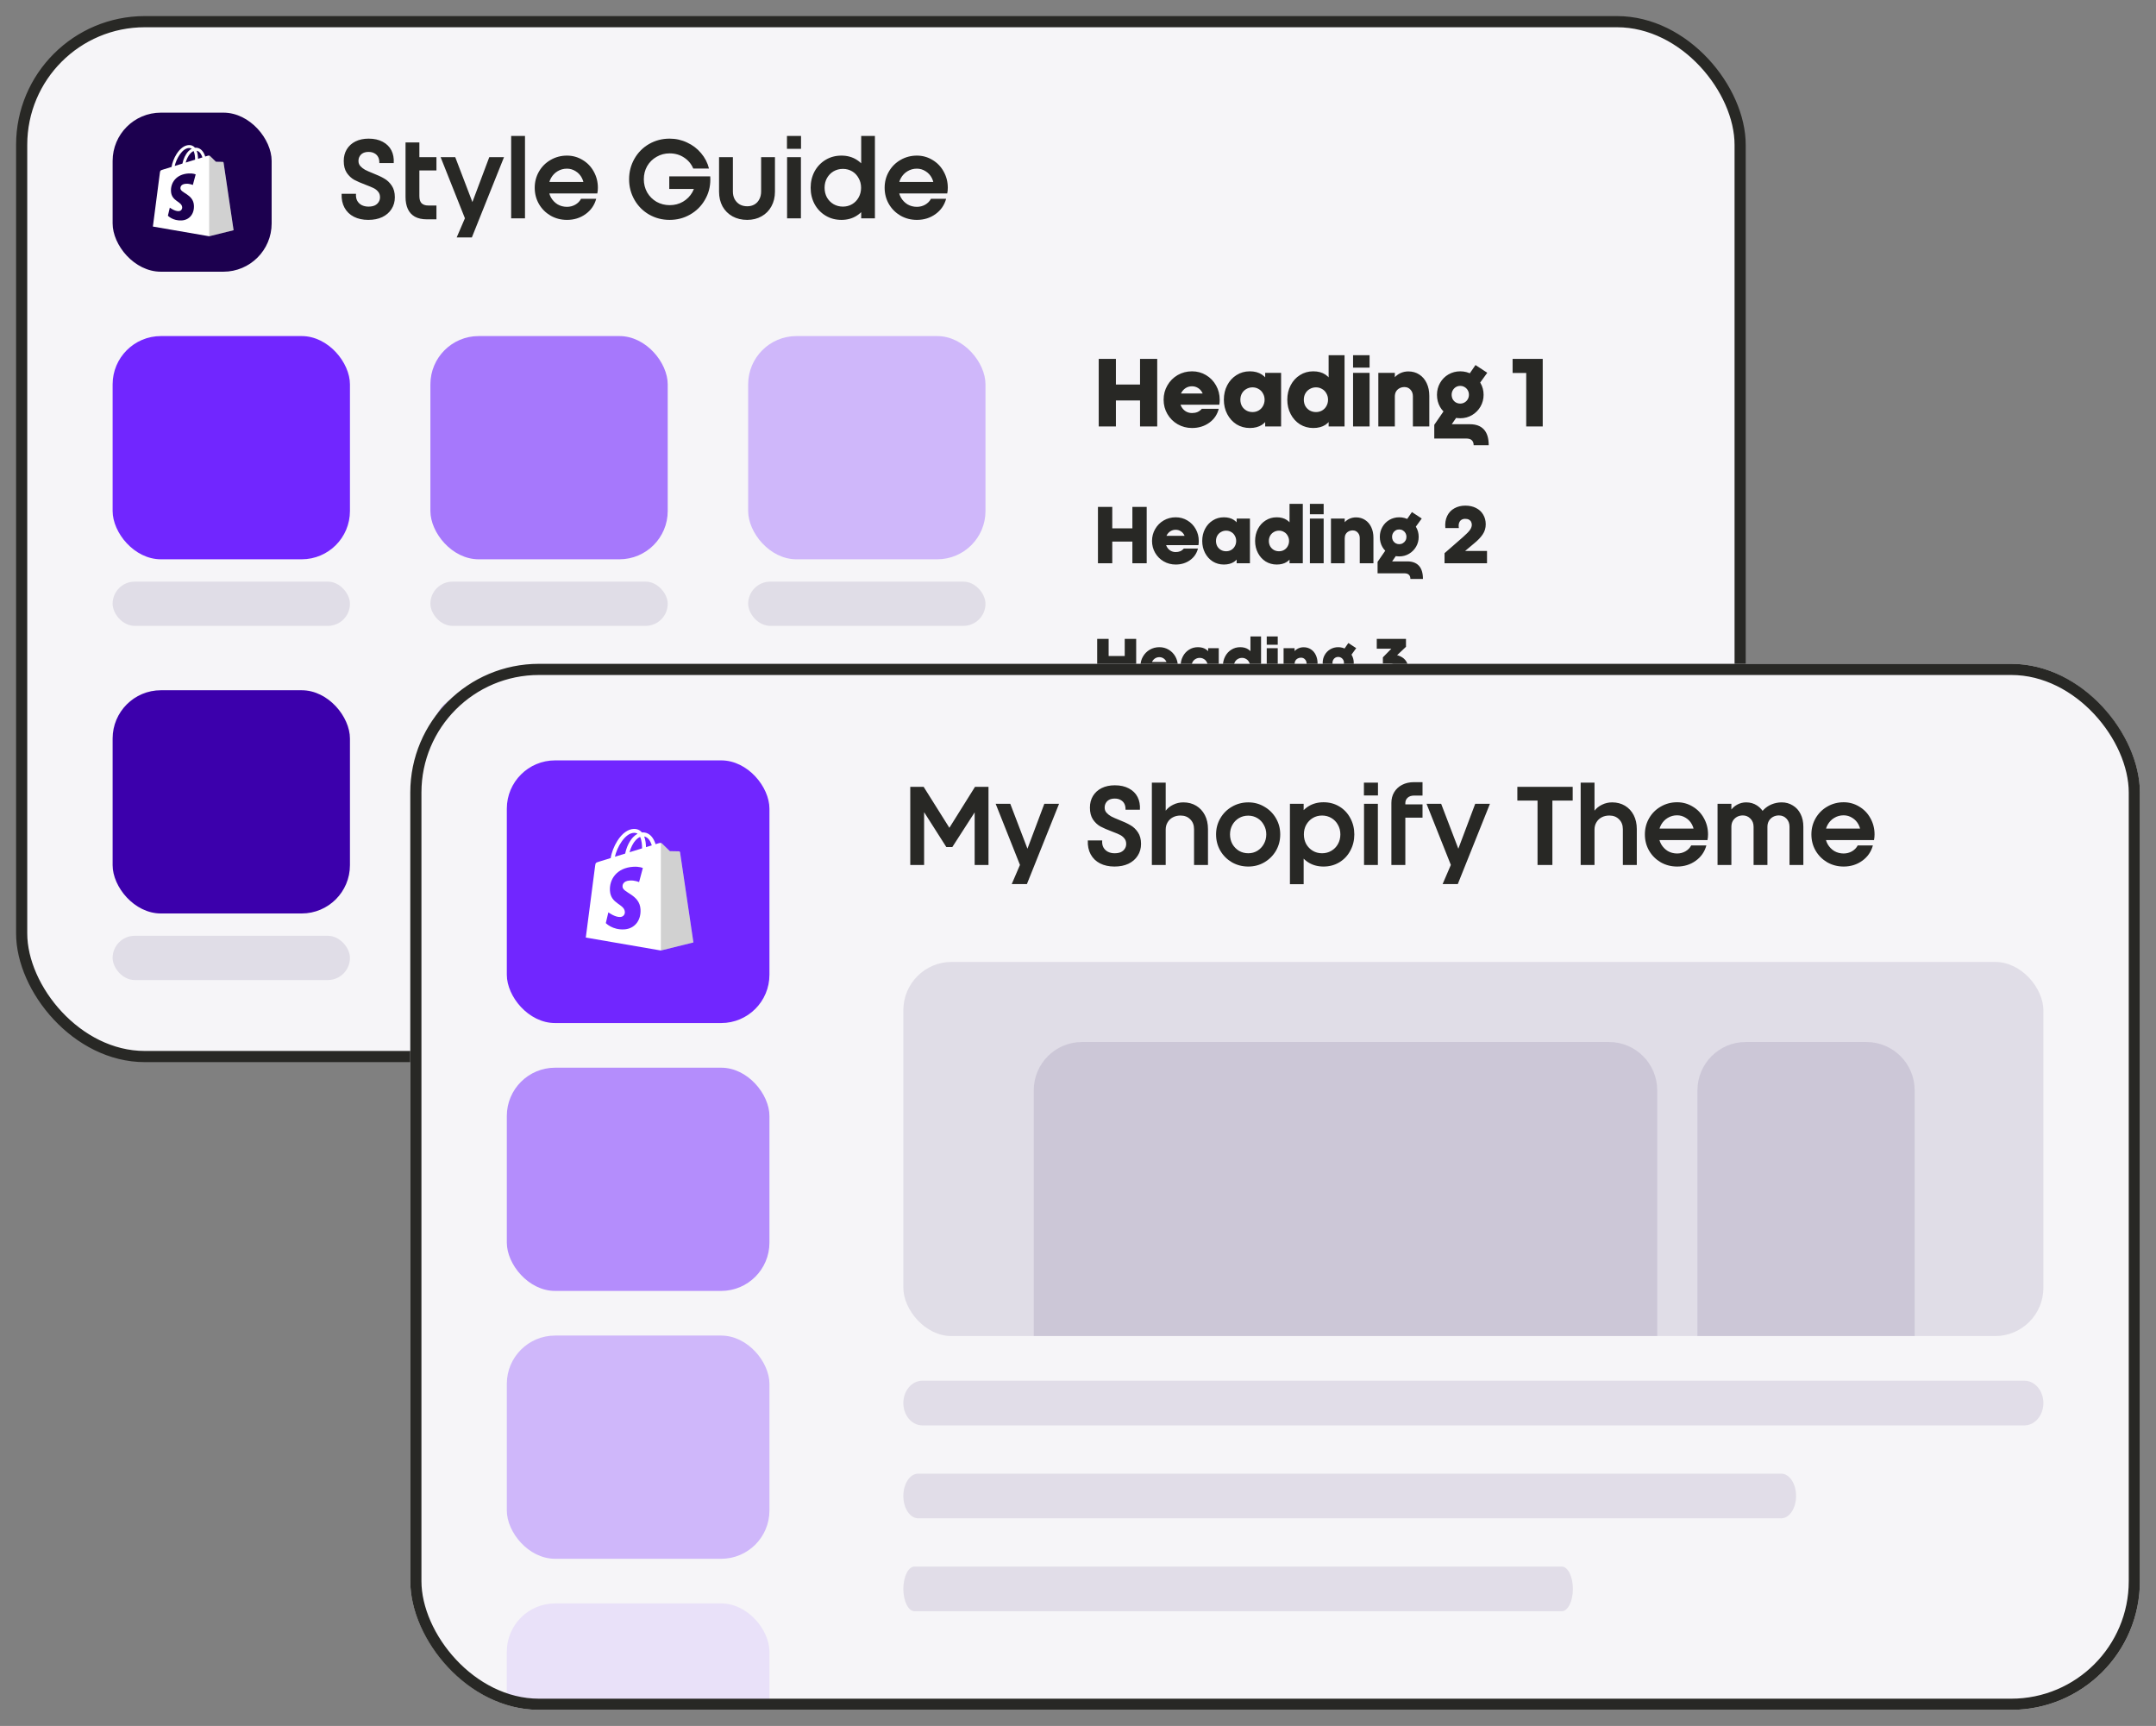 <svg width="536" height="429" viewBox="0 0 536 429" fill="none" xmlns="http://www.w3.org/2000/svg">
<rect x="0" y="0" width="536" height="429" fill="#808080" stroke="none"/>
<rect x="5.387" y="5.387" width="427.226" height="257.226" rx="30.613" fill="#F6F5F8"/>
<rect x="5.387" y="5.387" width="427.226" height="257.226" rx="30.613" stroke="#282825" stroke-width="2.774"/>
<rect x="28" y="28" width="39.535" height="39.535" rx="12" fill="#1C004F"/>
<g clip-path="url(#clip0_4998_7301)">
<path d="M55.584 40.422C55.567 40.307 55.468 40.245 55.384 40.238C55.302 40.23 53.683 40.207 53.683 40.207C53.683 40.207 52.331 38.896 52.197 38.763C52.063 38.629 51.803 38.669 51.7 38.699C51.7 38.699 51.445 38.777 51.02 38.909C50.949 38.679 50.844 38.395 50.694 38.112C50.212 37.195 49.506 36.71 48.654 36.708H48.65C48.592 36.708 48.533 36.714 48.472 36.719C48.447 36.69 48.423 36.659 48.395 36.632C48.023 36.235 47.547 36.043 46.977 36.06C45.875 36.091 44.779 36.884 43.89 38.293C43.264 39.284 42.789 40.53 42.653 41.493C41.389 41.884 40.503 42.157 40.485 42.162C39.847 42.361 39.827 42.382 39.743 42.981C39.678 43.434 38.009 56.312 38.009 56.312L52.006 58.726L58.073 57.222C58.075 57.224 55.599 40.537 55.584 40.422ZM50.318 39.126C49.996 39.225 49.629 39.338 49.231 39.463C49.224 38.907 49.156 38.132 48.896 37.465C49.733 37.62 50.144 38.563 50.318 39.126ZM48.5 39.688C47.767 39.914 46.966 40.161 46.163 40.409C46.389 39.547 46.817 38.688 47.343 38.127C47.54 37.918 47.813 37.684 48.137 37.551C48.441 38.183 48.507 39.081 48.5 39.688ZM47.001 36.789C47.259 36.783 47.477 36.84 47.662 36.962C47.365 37.116 47.078 37.337 46.806 37.626C46.106 38.373 45.571 39.536 45.357 40.656C44.69 40.863 44.037 41.064 43.438 41.248C43.817 39.486 45.3 36.838 47.001 36.789Z" fill="url(#paint0_linear_4998_7301)"/>
<path d="M55.38 40.238C55.298 40.23 53.679 40.206 53.679 40.206C53.679 40.206 52.327 38.896 52.193 38.763C52.143 38.713 52.075 38.688 52.004 38.677V58.726L58.069 57.222C58.069 57.222 55.594 40.535 55.578 40.422C55.563 40.309 55.462 40.245 55.38 40.238Z" fill="url(#paint1_linear_4998_7301)" fill-opacity="0.18"/>
<path d="M48.647 43.348L47.943 45.976C47.943 45.976 47.156 45.62 46.225 45.678C44.86 45.764 44.845 46.623 44.858 46.839C44.933 48.014 48.034 48.272 48.208 51.024C48.346 53.19 47.056 54.672 45.199 54.789C42.97 54.93 41.742 53.618 41.742 53.618L42.215 51.613C42.215 51.613 43.45 52.543 44.44 52.479C45.085 52.439 45.316 51.914 45.294 51.543C45.197 50.01 42.671 50.099 42.512 47.581C42.378 45.461 43.775 43.311 46.856 43.118C48.038 43.046 48.647 43.348 48.647 43.348Z" fill="#1C004F"/>
</g>
<path d="M91.56 54.656C90.191 54.656 88.999 54.397 87.981 53.879C86.964 53.362 86.187 52.613 85.651 51.632C85.115 50.652 84.874 49.496 84.93 48.165H88.508C88.453 48.812 88.545 49.376 88.786 49.857C89.045 50.338 89.415 50.708 89.895 50.967C90.395 51.225 90.959 51.355 91.588 51.355C92.198 51.355 92.716 51.262 93.141 51.078C93.567 50.874 93.89 50.597 94.112 50.245C94.353 49.894 94.473 49.487 94.473 49.025C94.473 48.47 94.316 48.007 94.001 47.638C93.687 47.249 93.289 46.944 92.808 46.722C92.346 46.5 91.699 46.232 90.867 45.917C89.738 45.492 88.804 45.085 88.064 44.697C87.343 44.29 86.724 43.707 86.206 42.949C85.707 42.191 85.457 41.211 85.457 40.008C85.457 38.917 85.707 37.956 86.206 37.123C86.724 36.273 87.445 35.616 88.37 35.154C89.313 34.691 90.404 34.46 91.643 34.46C93.012 34.46 94.177 34.719 95.139 35.237C96.119 35.755 96.84 36.467 97.303 37.373C97.765 38.279 97.959 39.333 97.885 40.536H94.306C94.325 39.962 94.233 39.472 94.029 39.065C93.826 38.658 93.52 38.344 93.114 38.122C92.707 37.882 92.217 37.761 91.643 37.761C91.107 37.761 90.654 37.854 90.284 38.039C89.914 38.224 89.627 38.492 89.424 38.843C89.22 39.176 89.119 39.565 89.119 40.008C89.119 40.508 89.276 40.933 89.59 41.285C89.905 41.636 90.293 41.941 90.755 42.2C91.218 42.441 91.865 42.727 92.697 43.06C93.844 43.504 94.778 43.939 95.499 44.364C96.239 44.771 96.868 45.363 97.386 46.139C97.904 46.898 98.163 47.859 98.163 49.025C98.163 50.134 97.885 51.114 97.33 51.965C96.794 52.816 96.026 53.482 95.028 53.963C94.047 54.425 92.892 54.656 91.56 54.656ZM106.146 54.517C104.925 54.517 103.917 54.296 103.122 53.852C102.326 53.389 101.744 52.742 101.374 51.91C101.004 51.078 100.819 50.097 100.819 48.969V35.403H104.259V39.065H108.504V42.367H104.259V48.719C104.259 49.552 104.444 50.153 104.814 50.523C105.202 50.893 105.748 51.078 106.451 51.078H108.504V54.517H106.146ZM116.256 52.687L116.173 55.738L109.542 39.065H113.177L118.004 51.688H116.894L121.638 39.065H125.3L117.31 59.012H113.537L116.256 52.687ZM127.079 33.794H130.519V54.268H127.079V33.794ZM140.954 54.656C139.474 54.656 138.115 54.305 136.876 53.602C135.655 52.881 134.693 51.919 133.99 50.717C133.288 49.496 132.936 48.146 132.936 46.666C132.936 45.206 133.288 43.865 133.99 42.644C134.693 41.423 135.655 40.462 136.876 39.759C138.115 39.038 139.474 38.677 140.954 38.677C142.359 38.677 143.654 39.038 144.838 39.759C146.021 40.462 146.946 41.423 147.612 42.644C148.296 43.865 148.638 45.206 148.638 46.666C148.638 47.147 148.592 47.619 148.499 48.081L145.226 46.694C145.226 45.788 145.041 44.974 144.671 44.253C144.301 43.532 143.783 42.968 143.118 42.561C142.452 42.135 141.73 41.923 140.954 41.923C140.103 41.923 139.326 42.135 138.623 42.561C137.939 42.968 137.393 43.532 136.987 44.253C136.58 44.974 136.376 45.788 136.376 46.694C136.376 47.582 136.58 48.386 136.987 49.108C137.393 49.811 137.939 50.375 138.623 50.8C139.326 51.207 140.103 51.41 140.954 51.41C141.693 51.41 142.378 51.235 143.007 50.883C143.654 50.513 144.135 50.023 144.449 49.413H148.222C147.797 50.985 146.918 52.252 145.587 53.214C144.255 54.175 142.711 54.656 140.954 54.656ZM136.071 45.224H145.947L148.499 48.081H136.127L136.071 45.224ZM166.469 54.656C164.619 54.656 162.918 54.212 161.364 53.325C159.829 52.437 158.618 51.216 157.73 49.663C156.842 48.109 156.398 46.408 156.398 44.558C156.398 42.709 156.842 41.007 157.73 39.454C158.618 37.9 159.829 36.679 161.364 35.792C162.918 34.904 164.619 34.46 166.469 34.46C168.022 34.46 169.474 34.784 170.824 35.431C172.193 36.06 173.349 36.938 174.292 38.066C175.254 39.195 175.91 40.471 176.262 41.895H172.35C171.869 40.748 171.102 39.833 170.047 39.148C169.012 38.464 167.819 38.122 166.469 38.122C165.285 38.122 164.203 38.409 163.223 38.982C162.243 39.537 161.466 40.304 160.893 41.285C160.338 42.265 160.06 43.356 160.06 44.558C160.06 45.742 160.338 46.833 160.893 47.832C161.466 48.812 162.243 49.589 163.223 50.162C164.222 50.717 165.313 50.994 166.496 50.994C167.717 50.994 168.817 50.708 169.798 50.134C170.796 49.542 171.573 48.756 172.128 47.776C172.683 46.778 172.96 45.686 172.96 44.503L176.567 43.837C176.585 44.003 176.594 44.272 176.594 44.641C176.594 46.472 176.141 48.155 175.235 49.69C174.347 51.225 173.127 52.437 171.573 53.325C170.038 54.212 168.337 54.656 166.469 54.656ZM166.385 43.837H176.567L173.876 46.972H166.385V43.837ZM185.753 54.656C184.384 54.656 183.164 54.36 182.091 53.769C181.037 53.177 180.214 52.354 179.622 51.299C179.049 50.227 178.762 49.006 178.762 47.638V39.065H182.202V47.61C182.202 48.331 182.35 48.969 182.646 49.524C182.96 50.079 183.386 50.513 183.922 50.828C184.458 51.124 185.078 51.272 185.781 51.272C186.447 51.272 187.038 51.124 187.556 50.828C188.093 50.513 188.499 50.079 188.777 49.524C189.073 48.969 189.221 48.331 189.221 47.61V39.065H192.661V47.638C192.661 49.006 192.365 50.227 191.773 51.299C191.2 52.354 190.386 53.177 189.332 53.769C188.296 54.36 187.103 54.656 185.753 54.656ZM195.675 39.065H199.115V54.268H195.675V39.065ZM195.647 33.794H199.143V36.985H195.647V33.794ZM214.1 33.794H217.512V54.268H214.1V33.794ZM209.189 54.656C207.728 54.656 206.415 54.305 205.25 53.602C204.085 52.899 203.169 51.938 202.503 50.717C201.856 49.496 201.533 48.146 201.533 46.666C201.533 45.187 201.856 43.837 202.503 42.616C203.169 41.396 204.085 40.434 205.25 39.731C206.415 39.028 207.728 38.677 209.189 38.677C210.613 38.677 211.871 39.019 212.962 39.703C214.053 40.388 214.895 41.331 215.487 42.533C216.079 43.735 216.374 45.113 216.374 46.666C216.374 48.22 216.079 49.598 215.487 50.8C214.895 52.002 214.053 52.946 212.962 53.63C211.871 54.314 210.613 54.656 209.189 54.656ZM209.55 51.355C210.401 51.355 211.168 51.151 211.853 50.745C212.537 50.338 213.073 49.783 213.462 49.08C213.868 48.359 214.072 47.554 214.072 46.666C214.072 45.779 213.868 44.983 213.462 44.281C213.073 43.559 212.537 42.995 211.853 42.589C211.168 42.182 210.401 41.978 209.55 41.978C208.699 41.978 207.922 42.182 207.22 42.589C206.535 42.995 205.99 43.559 205.583 44.281C205.194 44.983 205 45.779 205 46.666C205 47.554 205.194 48.359 205.583 49.08C205.99 49.783 206.535 50.338 207.22 50.745C207.922 51.151 208.699 51.355 209.55 51.355ZM227.945 54.656C226.466 54.656 225.106 54.305 223.867 53.602C222.646 52.881 221.685 51.919 220.982 50.717C220.279 49.496 219.928 48.146 219.928 46.666C219.928 45.206 220.279 43.865 220.982 42.644C221.685 41.423 222.646 40.462 223.867 39.759C225.106 39.038 226.466 38.677 227.945 38.677C229.351 38.677 230.645 39.038 231.829 39.759C233.013 40.462 233.937 41.423 234.603 42.644C235.288 43.865 235.63 45.206 235.63 46.666C235.63 47.147 235.583 47.619 235.491 48.081L232.217 46.694C232.217 45.788 232.033 44.974 231.663 44.253C231.293 43.532 230.775 42.968 230.109 42.561C229.443 42.135 228.722 41.923 227.945 41.923C227.094 41.923 226.318 42.135 225.615 42.561C224.931 42.968 224.385 43.532 223.978 44.253C223.571 44.974 223.368 45.788 223.368 46.694C223.368 47.582 223.571 48.386 223.978 49.108C224.385 49.811 224.931 50.375 225.615 50.8C226.318 51.207 227.094 51.41 227.945 51.41C228.685 51.41 229.369 51.235 229.998 50.883C230.645 50.513 231.126 50.023 231.441 49.413H235.214C234.788 50.985 233.91 52.252 232.578 53.214C231.246 54.175 229.702 54.656 227.945 54.656ZM223.063 45.224H232.939L235.491 48.081H223.118L223.063 45.224Z" fill="#282825"/>
<rect x="28" y="83.535" width="59" height="55.484" rx="12" fill="#7126FF"/>
<rect x="28" y="144.568" width="59" height="11" rx="5.5" fill="#1C004F" fill-opacity="0.1"/>
<rect x="107" y="83.535" width="59" height="55.484" rx="12" fill="#7126FF" fill-opacity="0.6"/>
<rect x="107" y="144.568" width="59" height="11" rx="5.5" fill="#1C004F" fill-opacity="0.1"/>
<rect x="186" y="83.535" width="59" height="55.484" rx="12" fill="#7126FF" fill-opacity="0.3"/>
<rect x="186" y="144.568" width="59" height="11" rx="5.5" fill="#1C004F" fill-opacity="0.1"/>
<rect x="28" y="171.568" width="59" height="55.484" rx="12" fill="#3C00AC"/>
<rect x="28" y="232.6" width="59" height="11" rx="5.5" fill="#1C004F" fill-opacity="0.1"/>
<rect x="107" y="171.568" width="59" height="55.484" rx="12" fill="#3C00AC" fill-opacity="0.6"/>
<rect x="107" y="232.6" width="59" height="11" rx="5.5" fill="#1C004F" fill-opacity="0.1"/>
<rect x="186" y="171.568" width="59" height="55.484" rx="12" fill="#3C00AC" fill-opacity="0.3"/>
<rect x="186" y="232.6" width="59" height="11" rx="5.5" fill="#1C004F" fill-opacity="0.1"/>
<path d="M283.424 89.2H287.696V106H283.424V89.2ZM273.152 89.2H277.424V106H273.152V89.2ZM277.16 95.584H283.688V99.544H277.16V95.584ZM296.341 106.384C295.045 106.384 293.853 106.072 292.765 105.448C291.693 104.824 290.845 103.976 290.221 102.904C289.597 101.832 289.285 100.648 289.285 99.352C289.285 98.056 289.597 96.872 290.221 95.8C290.845 94.712 291.693 93.856 292.765 93.232C293.853 92.608 295.045 92.296 296.341 92.296C297.621 92.296 298.781 92.608 299.821 93.232C300.877 93.856 301.709 94.712 302.317 95.8C302.925 96.872 303.229 98.064 303.229 99.376C303.229 99.808 303.197 100.216 303.133 100.6L299.317 99.472C299.317 98.784 299.189 98.184 298.933 97.672C298.677 97.144 298.317 96.736 297.853 96.448C297.405 96.16 296.901 96.016 296.341 96.016C295.765 96.016 295.245 96.16 294.781 96.448C294.317 96.736 293.949 97.136 293.677 97.648C293.421 98.16 293.293 98.744 293.293 99.4C293.293 100.024 293.429 100.584 293.701 101.08C293.973 101.576 294.341 101.968 294.805 102.256C295.269 102.528 295.781 102.664 296.341 102.664C296.837 102.664 297.285 102.584 297.685 102.424C298.101 102.248 298.469 101.976 298.789 101.608H302.989C302.621 103.064 301.829 104.224 300.613 105.088C299.397 105.952 297.973 106.384 296.341 106.384ZM292.813 97.816H300.397L303.133 100.6H292.885L292.813 97.816ZM314.533 92.68H318.493V106H314.533V92.68ZM310.717 106.384C309.501 106.384 308.397 106.08 307.405 105.472C306.429 104.848 305.661 104 305.101 102.928C304.541 101.856 304.261 100.664 304.261 99.352C304.261 98.024 304.541 96.824 305.101 95.752C305.661 94.68 306.429 93.84 307.405 93.232C308.381 92.608 309.485 92.296 310.717 92.296C311.917 92.296 312.925 92.568 313.741 93.112C314.557 93.656 315.181 94.448 315.613 95.488C316.045 96.528 316.285 97.816 316.333 99.352C316.285 100.888 316.045 102.176 315.613 103.216C315.181 104.256 314.557 105.048 313.741 105.592C312.925 106.12 311.917 106.384 310.717 106.384ZM311.389 102.424C311.949 102.424 312.453 102.296 312.901 102.04C313.365 101.768 313.725 101.4 313.981 100.936C314.253 100.456 314.389 99.928 314.389 99.352C314.389 98.776 314.253 98.256 313.981 97.792C313.725 97.312 313.365 96.944 312.901 96.688C312.453 96.416 311.949 96.28 311.389 96.28C310.829 96.28 310.317 96.416 309.853 96.688C309.389 96.944 309.021 97.312 308.749 97.792C308.493 98.256 308.365 98.776 308.365 99.352C308.365 99.928 308.493 100.456 308.749 100.936C309.021 101.4 309.389 101.768 309.853 102.04C310.317 102.296 310.829 102.424 311.389 102.424ZM330.307 88.288H334.267V106H330.307V88.288ZM326.491 106.384C325.275 106.384 324.171 106.08 323.179 105.472C322.203 104.848 321.435 104 320.875 102.928C320.315 101.856 320.035 100.664 320.035 99.352C320.035 98.024 320.315 96.824 320.875 95.752C321.435 94.68 322.203 93.84 323.179 93.232C324.155 92.608 325.259 92.296 326.491 92.296C327.691 92.296 328.699 92.568 329.515 93.112C330.331 93.656 330.955 94.448 331.387 95.488C331.819 96.528 332.059 97.816 332.107 99.352C332.059 100.888 331.819 102.176 331.387 103.216C330.955 104.256 330.331 105.048 329.515 105.592C328.699 106.12 327.691 106.384 326.491 106.384ZM327.163 102.424C327.723 102.424 328.227 102.296 328.675 102.04C329.139 101.768 329.499 101.4 329.755 100.936C330.027 100.456 330.163 99.928 330.163 99.352C330.163 98.776 330.027 98.256 329.755 97.792C329.499 97.312 329.139 96.944 328.675 96.688C328.227 96.416 327.723 96.28 327.163 96.28C326.603 96.28 326.091 96.416 325.627 96.688C325.163 96.944 324.795 97.312 324.523 97.792C324.267 98.256 324.139 98.776 324.139 99.352C324.139 99.928 324.267 100.456 324.523 100.936C324.795 101.4 325.163 101.768 325.627 102.04C326.091 102.296 326.603 102.424 327.163 102.424ZM336.384 92.68H340.488V106H336.384V92.68ZM336.384 88.288H340.488V91.384H336.384V88.288ZM351.257 98.512C351.257 97.824 351.057 97.272 350.657 96.856C350.273 96.424 349.777 96.208 349.169 96.208C348.689 96.208 348.265 96.312 347.897 96.52C347.545 96.712 347.265 96.984 347.057 97.336C346.865 97.688 346.769 98.096 346.769 98.56L345.689 95.8C345.849 95.112 346.145 94.504 346.577 93.976C347.009 93.448 347.529 93.04 348.137 92.752C348.761 92.464 349.425 92.32 350.129 92.32C351.153 92.32 352.057 92.576 352.841 93.088C353.641 93.6 354.257 94.32 354.689 95.248C355.121 96.16 355.337 97.208 355.337 98.392V106H351.257V98.512ZM342.665 92.68H346.769V94.912V106H342.665V92.68ZM363.028 103.96C361.956 103.96 360.98 103.712 360.1 103.216C359.22 102.72 358.524 102.032 358.012 101.152C357.5 100.256 357.244 99.248 357.244 98.128C357.244 97.056 357.5 96.072 358.012 95.176C358.524 94.28 359.22 93.576 360.1 93.064C360.996 92.552 361.972 92.296 363.028 92.296C364.1 92.296 365.076 92.552 365.956 93.064C366.836 93.576 367.532 94.28 368.044 95.176C368.572 96.072 368.836 97.056 368.836 98.128C368.836 99.184 368.58 100.16 368.068 101.056C367.556 101.936 366.86 102.64 365.98 103.168C365.1 103.696 364.116 103.96 363.028 103.96ZM366.364 110.68C366.364 110.136 366.212 109.72 365.908 109.432C365.62 109.144 365.156 109 364.516 109H356.572V105.592L359.788 100.912L363.052 102.352L359.86 106.984L358.948 105.448H365.452C366.94 105.448 368.084 105.872 368.884 106.72C369.7 107.584 370.108 108.904 370.108 110.68H366.364ZM363.028 100.312C363.428 100.312 363.788 100.216 364.108 100.024C364.444 99.832 364.708 99.568 364.9 99.232C365.092 98.896 365.188 98.52 365.188 98.104C365.188 97.704 365.092 97.336 364.9 97C364.708 96.664 364.444 96.4 364.108 96.208C363.788 96.016 363.428 95.92 363.028 95.92C362.628 95.92 362.268 96.016 361.948 96.208C361.628 96.4 361.372 96.664 361.18 97C360.988 97.336 360.892 97.704 360.892 98.104C360.892 98.504 360.98 98.88 361.156 99.232C361.348 99.568 361.604 99.832 361.924 100.024C362.26 100.216 362.628 100.312 363.028 100.312ZM364.372 94.288L366.82 90.736L369.747 92.656L367.228 96.136L364.372 94.288ZM379.43 92.08L380.126 92.704H376.046V89.2H383.534V106H379.43V92.08ZM281.52 126H285.08V140H281.52V126ZM272.96 126H276.52V140H272.96V126ZM276.3 131.32H281.74V134.62H276.3V131.32ZM292.284 140.32C291.204 140.32 290.211 140.06 289.304 139.54C288.411 139.02 287.704 138.313 287.184 137.42C286.664 136.527 286.404 135.54 286.404 134.46C286.404 133.38 286.664 132.393 287.184 131.5C287.704 130.593 288.411 129.88 289.304 129.36C290.211 128.84 291.204 128.58 292.284 128.58C293.351 128.58 294.317 128.84 295.184 129.36C296.064 129.88 296.757 130.593 297.264 131.5C297.771 132.393 298.024 133.387 298.024 134.48C298.024 134.84 297.997 135.18 297.944 135.5L294.764 134.56C294.764 133.987 294.657 133.487 294.444 133.06C294.231 132.62 293.931 132.28 293.544 132.04C293.171 131.8 292.751 131.68 292.284 131.68C291.804 131.68 291.371 131.8 290.984 132.04C290.597 132.28 290.291 132.613 290.064 133.04C289.851 133.467 289.744 133.953 289.744 134.5C289.744 135.02 289.857 135.487 290.084 135.9C290.311 136.313 290.617 136.64 291.004 136.88C291.391 137.107 291.817 137.22 292.284 137.22C292.697 137.22 293.071 137.153 293.404 137.02C293.751 136.873 294.057 136.647 294.324 136.34H297.824C297.517 137.553 296.857 138.52 295.844 139.24C294.831 139.96 293.644 140.32 292.284 140.32ZM289.344 133.18H295.664L297.944 135.5H289.404L289.344 133.18ZM307.444 128.9H310.744V140H307.444V128.9ZM304.264 140.32C303.251 140.32 302.331 140.067 301.504 139.56C300.691 139.04 300.051 138.333 299.584 137.44C299.118 136.547 298.884 135.553 298.884 134.46C298.884 133.353 299.118 132.353 299.584 131.46C300.051 130.567 300.691 129.867 301.504 129.36C302.318 128.84 303.238 128.58 304.264 128.58C305.264 128.58 306.104 128.807 306.784 129.26C307.464 129.713 307.984 130.373 308.344 131.24C308.704 132.107 308.904 133.18 308.944 134.46C308.904 135.74 308.704 136.813 308.344 137.68C307.984 138.547 307.464 139.207 306.784 139.66C306.104 140.1 305.264 140.32 304.264 140.32ZM304.824 137.02C305.291 137.02 305.711 136.913 306.084 136.7C306.471 136.473 306.771 136.167 306.984 135.78C307.211 135.38 307.324 134.94 307.324 134.46C307.324 133.98 307.211 133.547 306.984 133.16C306.771 132.76 306.471 132.453 306.084 132.24C305.711 132.013 305.291 131.9 304.824 131.9C304.358 131.9 303.931 132.013 303.544 132.24C303.158 132.453 302.851 132.76 302.624 133.16C302.411 133.547 302.304 133.98 302.304 134.46C302.304 134.94 302.411 135.38 302.624 135.78C302.851 136.167 303.158 136.473 303.544 136.7C303.931 136.913 304.358 137.02 304.824 137.02ZM320.589 125.24H323.889V140H320.589V125.24ZM317.409 140.32C316.396 140.32 315.476 140.067 314.649 139.56C313.836 139.04 313.196 138.333 312.729 137.44C312.262 136.547 312.029 135.553 312.029 134.46C312.029 133.353 312.262 132.353 312.729 131.46C313.196 130.567 313.836 129.867 314.649 129.36C315.462 128.84 316.382 128.58 317.409 128.58C318.409 128.58 319.249 128.807 319.929 129.26C320.609 129.713 321.129 130.373 321.489 131.24C321.849 132.107 322.049 133.18 322.089 134.46C322.049 135.74 321.849 136.813 321.489 137.68C321.129 138.547 320.609 139.207 319.929 139.66C319.249 140.1 318.409 140.32 317.409 140.32ZM317.969 137.02C318.436 137.02 318.856 136.913 319.229 136.7C319.616 136.473 319.916 136.167 320.129 135.78C320.356 135.38 320.469 134.94 320.469 134.46C320.469 133.98 320.356 133.547 320.129 133.16C319.916 132.76 319.616 132.453 319.229 132.24C318.856 132.013 318.436 131.9 317.969 131.9C317.502 131.9 317.076 132.013 316.689 132.24C316.302 132.453 315.996 132.76 315.769 133.16C315.556 133.547 315.449 133.98 315.449 134.46C315.449 134.94 315.556 135.38 315.769 135.78C315.996 136.167 316.302 136.473 316.689 136.7C317.076 136.913 317.502 137.02 317.969 137.02ZM325.653 128.9H329.073V140H325.653V128.9ZM325.653 125.24H329.073V127.82H325.653V125.24ZM338.048 133.76C338.048 133.187 337.881 132.727 337.548 132.38C337.228 132.02 336.814 131.84 336.308 131.84C335.908 131.84 335.554 131.927 335.248 132.1C334.954 132.26 334.721 132.487 334.548 132.78C334.388 133.073 334.308 133.413 334.308 133.8L333.408 131.5C333.541 130.927 333.788 130.42 334.148 129.98C334.508 129.54 334.941 129.2 335.448 128.96C335.968 128.72 336.521 128.6 337.108 128.6C337.961 128.6 338.714 128.813 339.368 129.24C340.034 129.667 340.548 130.267 340.908 131.04C341.268 131.8 341.448 132.673 341.448 133.66V140H338.048V133.76ZM330.888 128.9H334.308V130.76V140H330.888V128.9ZM347.856 138.3C346.963 138.3 346.15 138.093 345.416 137.68C344.683 137.267 344.103 136.693 343.676 135.96C343.25 135.213 343.036 134.373 343.036 133.44C343.036 132.547 343.25 131.727 343.676 130.98C344.103 130.233 344.683 129.647 345.416 129.22C346.163 128.793 346.976 128.58 347.856 128.58C348.75 128.58 349.563 128.793 350.296 129.22C351.03 129.647 351.61 130.233 352.036 130.98C352.476 131.727 352.696 132.547 352.696 133.44C352.696 134.32 352.483 135.133 352.056 135.88C351.63 136.613 351.05 137.2 350.316 137.64C349.583 138.08 348.763 138.3 347.856 138.3ZM350.636 143.9C350.636 143.447 350.51 143.1 350.256 142.86C350.016 142.62 349.63 142.5 349.096 142.5H342.476V139.66L345.156 135.76L347.876 136.96L345.216 140.82L344.456 139.54H349.876C351.116 139.54 352.07 139.893 352.736 140.6C353.416 141.32 353.756 142.42 353.756 143.9H350.636ZM347.856 135.26C348.19 135.26 348.49 135.18 348.756 135.02C349.036 134.86 349.256 134.64 349.416 134.36C349.576 134.08 349.656 133.767 349.656 133.42C349.656 133.087 349.576 132.78 349.416 132.5C349.256 132.22 349.036 132 348.756 131.84C348.49 131.68 348.19 131.6 347.856 131.6C347.523 131.6 347.223 131.68 346.956 131.84C346.69 132 346.476 132.22 346.316 132.5C346.156 132.78 346.076 133.087 346.076 133.42C346.076 133.753 346.15 134.067 346.296 134.36C346.456 134.64 346.67 134.86 346.936 135.02C347.216 135.18 347.523 135.26 347.856 135.26ZM348.976 130.24L351.016 127.28L353.456 128.88L351.356 131.78L348.976 130.24ZM359.125 137.5L363.705 133.5C364.572 132.74 365.152 132.147 365.445 131.72C365.752 131.28 365.905 130.853 365.905 130.44C365.905 130.173 365.845 129.927 365.725 129.7C365.619 129.473 365.439 129.293 365.185 129.16C364.945 129.027 364.632 128.96 364.245 128.96C363.885 128.96 363.572 129.047 363.305 129.22C363.052 129.38 362.865 129.633 362.745 129.98C362.625 130.313 362.605 130.74 362.685 131.26H359.325C359.219 130.113 359.365 129.12 359.765 128.28C360.165 127.44 360.759 126.8 361.545 126.36C362.345 125.907 363.259 125.68 364.285 125.68C365.299 125.68 366.185 125.873 366.945 126.26C367.719 126.647 368.312 127.193 368.725 127.9C369.152 128.607 369.365 129.413 369.365 130.32C369.365 131.253 369.112 132.093 368.605 132.84C368.112 133.573 367.405 134.313 366.485 135.06L363.125 137.88L362.785 136.94H369.685V140H359.125V137.5ZM279.616 158.8H282.464V170H279.616V158.8ZM272.768 158.8H275.616V170H272.768V158.8ZM275.44 163.056H279.792V165.696H275.44V163.056ZM288.227 170.256C287.363 170.256 286.568 170.048 285.843 169.632C285.128 169.216 284.563 168.651 284.147 167.936C283.731 167.221 283.523 166.432 283.523 165.568C283.523 164.704 283.731 163.915 284.147 163.2C284.563 162.475 285.128 161.904 285.843 161.488C286.568 161.072 287.363 160.864 288.227 160.864C289.08 160.864 289.854 161.072 290.547 161.488C291.251 161.904 291.806 162.475 292.211 163.2C292.616 163.915 292.819 164.709 292.819 165.584C292.819 165.872 292.798 166.144 292.755 166.4L290.211 165.648C290.211 165.189 290.126 164.789 289.955 164.448C289.784 164.096 289.544 163.824 289.235 163.632C288.936 163.44 288.6 163.344 288.227 163.344C287.843 163.344 287.496 163.44 287.187 163.632C286.878 163.824 286.632 164.091 286.451 164.432C286.28 164.773 286.195 165.163 286.195 165.6C286.195 166.016 286.286 166.389 286.467 166.72C286.648 167.051 286.894 167.312 287.203 167.504C287.512 167.685 287.854 167.776 288.227 167.776C288.558 167.776 288.856 167.723 289.123 167.616C289.4 167.499 289.646 167.317 289.859 167.072H292.659C292.414 168.043 291.886 168.816 291.075 169.392C290.264 169.968 289.315 170.256 288.227 170.256ZM285.875 164.544H290.931L292.755 166.4H285.923L285.875 164.544ZM300.356 161.12H302.996V170H300.356V161.12ZM297.812 170.256C297.001 170.256 296.265 170.053 295.604 169.648C294.953 169.232 294.441 168.667 294.068 167.952C293.694 167.237 293.508 166.443 293.508 165.568C293.508 164.683 293.694 163.883 294.068 163.168C294.441 162.453 294.953 161.893 295.604 161.488C296.254 161.072 296.99 160.864 297.812 160.864C298.612 160.864 299.284 161.045 299.828 161.408C300.372 161.771 300.788 162.299 301.076 162.992C301.364 163.685 301.524 164.544 301.556 165.568C301.524 166.592 301.364 167.451 301.076 168.144C300.788 168.837 300.372 169.365 299.828 169.728C299.284 170.08 298.612 170.256 297.812 170.256ZM298.26 167.616C298.633 167.616 298.969 167.531 299.268 167.36C299.577 167.179 299.817 166.933 299.988 166.624C300.169 166.304 300.26 165.952 300.26 165.568C300.26 165.184 300.169 164.837 299.988 164.528C299.817 164.208 299.577 163.963 299.268 163.792C298.969 163.611 298.633 163.52 298.26 163.52C297.886 163.52 297.545 163.611 297.236 163.792C296.926 163.963 296.681 164.208 296.5 164.528C296.329 164.837 296.244 165.184 296.244 165.568C296.244 165.952 296.329 166.304 296.5 166.624C296.681 166.933 296.926 167.179 297.236 167.36C297.545 167.531 297.886 167.616 298.26 167.616ZM310.871 158.192H313.511V170H310.871V158.192ZM308.327 170.256C307.516 170.256 306.78 170.053 306.119 169.648C305.468 169.232 304.956 168.667 304.583 167.952C304.21 167.237 304.023 166.443 304.023 165.568C304.023 164.683 304.21 163.883 304.583 163.168C304.956 162.453 305.468 161.893 306.119 161.488C306.77 161.072 307.506 160.864 308.327 160.864C309.127 160.864 309.799 161.045 310.343 161.408C310.887 161.771 311.303 162.299 311.591 162.992C311.879 163.685 312.039 164.544 312.071 165.568C312.039 166.592 311.879 167.451 311.591 168.144C311.303 168.837 310.887 169.365 310.343 169.728C309.799 170.08 309.127 170.256 308.327 170.256ZM308.775 167.616C309.148 167.616 309.484 167.531 309.783 167.36C310.092 167.179 310.332 166.933 310.503 166.624C310.684 166.304 310.775 165.952 310.775 165.568C310.775 165.184 310.684 164.837 310.503 164.528C310.332 164.208 310.092 163.963 309.783 163.792C309.484 163.611 309.148 163.52 308.775 163.52C308.402 163.52 308.06 163.611 307.751 163.792C307.442 163.963 307.196 164.208 307.015 164.528C306.844 164.837 306.759 165.184 306.759 165.568C306.759 165.952 306.844 166.304 307.015 166.624C307.196 166.933 307.442 167.179 307.751 167.36C308.06 167.531 308.402 167.616 308.775 167.616ZM314.923 161.12H317.659V170H314.923V161.12ZM314.923 158.192H317.659V160.256H314.923V158.192ZM324.838 165.008C324.838 164.549 324.705 164.181 324.438 163.904C324.182 163.616 323.852 163.472 323.446 163.472C323.126 163.472 322.844 163.541 322.598 163.68C322.364 163.808 322.177 163.989 322.038 164.224C321.91 164.459 321.846 164.731 321.846 165.04L321.126 163.2C321.233 162.741 321.43 162.336 321.718 161.984C322.006 161.632 322.353 161.36 322.758 161.168C323.174 160.976 323.617 160.88 324.086 160.88C324.769 160.88 325.372 161.051 325.894 161.392C326.428 161.733 326.838 162.213 327.126 162.832C327.414 163.44 327.558 164.139 327.558 164.928V170H324.838V165.008ZM319.11 161.12H321.846V162.608V170H319.11V161.12ZM332.685 168.64C331.97 168.64 331.32 168.475 330.733 168.144C330.146 167.813 329.682 167.355 329.341 166.768C329 166.171 328.829 165.499 328.829 164.752C328.829 164.037 329 163.381 329.341 162.784C329.682 162.187 330.146 161.717 330.733 161.376C331.33 161.035 331.981 160.864 332.685 160.864C333.4 160.864 334.05 161.035 334.637 161.376C335.224 161.717 335.688 162.187 336.029 162.784C336.381 163.381 336.557 164.037 336.557 164.752C336.557 165.456 336.386 166.107 336.045 166.704C335.704 167.291 335.24 167.76 334.653 168.112C334.066 168.464 333.41 168.64 332.685 168.64ZM334.909 173.12C334.909 172.757 334.808 172.48 334.605 172.288C334.413 172.096 334.104 172 333.677 172H328.381V169.728L330.525 166.608L332.701 167.568L330.573 170.656L329.965 169.632H334.301C335.293 169.632 336.056 169.915 336.589 170.48C337.133 171.056 337.405 171.936 337.405 173.12H334.909ZM332.685 166.208C332.952 166.208 333.192 166.144 333.405 166.016C333.629 165.888 333.805 165.712 333.933 165.488C334.061 165.264 334.125 165.013 334.125 164.736C334.125 164.469 334.061 164.224 333.933 164C333.805 163.776 333.629 163.6 333.405 163.472C333.192 163.344 332.952 163.28 332.685 163.28C332.418 163.28 332.178 163.344 331.965 163.472C331.752 163.6 331.581 163.776 331.453 164C331.325 164.224 331.261 164.469 331.261 164.736C331.261 165.003 331.32 165.253 331.437 165.488C331.565 165.712 331.736 165.888 331.949 166.016C332.173 166.144 332.418 166.208 332.685 166.208ZM333.581 162.192L335.213 159.824L337.165 161.104L335.485 163.424L333.581 162.192ZM345.86 170.256C344.964 170.256 344.202 170.08 343.572 169.728C342.943 169.365 342.474 168.864 342.164 168.224C341.866 167.573 341.754 166.821 341.828 165.968H344.404C344.351 166.331 344.372 166.645 344.468 166.912C344.575 167.168 344.74 167.371 344.964 167.52C345.199 167.659 345.482 167.728 345.812 167.728C346.1 167.728 346.351 167.669 346.564 167.552C346.788 167.435 346.959 167.269 347.076 167.056C347.194 166.843 347.252 166.597 347.252 166.32C347.252 165.915 347.098 165.584 346.788 165.328C346.49 165.072 346.063 164.944 345.508 164.944H343.796V163.392L346.692 160.432L347.092 161.248H342.276V158.8H349.54V160.768L346.676 163.472L345.892 162.688C346.778 162.688 347.535 162.843 348.164 163.152C348.804 163.451 349.29 163.872 349.62 164.416C349.951 164.96 350.116 165.589 350.116 166.304C350.116 167.083 349.935 167.771 349.572 168.368C349.21 168.955 348.708 169.419 348.068 169.76C347.428 170.091 346.692 170.256 345.86 170.256Z" fill="#282825"/>
<g clip-path="url(#clip1_4998_7301)">
<rect x="102" y="165" width="430" height="260" rx="32" fill="#F6F5F8"/>
<rect x="126" y="189" width="65.29" height="65.29" rx="12" fill="#7126FF"/>
<g clip-path="url(#clip2_4998_7301)">
<path d="M169.067 211.851C169.045 211.698 168.913 211.615 168.801 211.605C168.691 211.595 166.533 211.564 166.533 211.564C166.533 211.564 164.73 209.816 164.551 209.638C164.373 209.461 164.026 209.514 163.889 209.553C163.889 209.553 163.549 209.658 162.982 209.833C162.887 209.526 162.748 209.149 162.547 208.771C161.905 207.548 160.964 206.902 159.827 206.899H159.823C159.744 206.899 159.666 206.907 159.585 206.914C159.551 206.875 159.519 206.834 159.483 206.797C158.987 206.268 158.351 206.012 157.591 206.034C156.123 206.076 154.661 207.133 153.476 209.012C152.64 210.333 152.007 211.995 151.826 213.279C150.14 213.801 148.96 214.164 148.935 214.171C148.085 214.437 148.058 214.463 147.946 215.263C147.86 215.867 145.634 233.038 145.634 233.038L164.297 236.257L172.386 234.251C172.388 234.254 169.087 212.005 169.067 211.851ZM162.046 210.123C161.616 210.255 161.127 210.406 160.597 210.572C160.587 209.831 160.497 208.798 160.15 207.908C161.267 208.115 161.814 209.373 162.046 210.123ZM159.622 210.872C158.645 211.174 157.577 211.503 156.506 211.834C156.807 210.684 157.379 209.539 158.08 208.79C158.341 208.513 158.706 208.201 159.138 208.023C159.544 208.866 159.632 210.062 159.622 210.872ZM157.623 207.007C157.968 206.999 158.258 207.075 158.505 207.238C158.109 207.443 157.726 207.738 157.364 208.123C156.43 209.119 155.717 210.669 155.431 212.163C154.541 212.438 153.671 212.706 152.872 212.953C153.378 210.603 155.355 207.072 157.623 207.007Z" fill="url(#paint2_linear_4998_7301)"/>
<path d="M168.795 211.605C168.685 211.595 166.528 211.564 166.528 211.564C166.528 211.564 164.724 209.816 164.546 209.638C164.48 209.573 164.389 209.539 164.294 209.524V236.257L172.38 234.251C172.38 234.251 169.081 212.002 169.059 211.851C169.04 211.7 168.905 211.615 168.795 211.605Z" fill="url(#paint3_linear_4998_7301)" fill-opacity="0.18"/>
<path d="M159.817 215.752L158.879 219.256C158.879 219.256 157.83 218.781 156.589 218.859C154.768 218.974 154.749 220.119 154.766 220.407C154.866 221.973 159.001 222.317 159.233 225.987C159.416 228.875 157.696 230.851 155.22 231.007C152.249 231.195 150.611 229.445 150.611 229.445L151.242 226.772C151.242 226.772 152.889 228.012 154.209 227.927C155.069 227.873 155.377 227.174 155.347 226.679C155.218 224.635 151.85 224.754 151.638 221.396C151.459 218.569 153.321 215.703 157.43 215.445C159.006 215.35 159.817 215.752 159.817 215.752Z" fill="#7126FF"/>
</g>
<g opacity="0.5">
<rect x="126" y="265.387" width="65.29" height="55.484" rx="12" fill="#7126FF"/>
</g>
<g opacity="0.3">
<rect x="126" y="331.968" width="65.29" height="55.484" rx="12" fill="#7126FF"/>
</g>
<g opacity="0.1">
<rect x="126" y="398.548" width="65.29" height="55.484" rx="12" fill="#7126FF"/>
</g>
<path d="M226.301 195.581H229.63L236.288 206.178H235.761L242.391 195.581H245.748V215H242.308V200.269L243.196 200.546L236.76 210.534H235.262L228.881 200.519L229.741 200.241V215H226.301V195.581ZM254.245 213.419L254.162 216.47L247.532 199.797H251.166L255.993 212.42H254.883L259.627 199.797H263.289L255.299 219.744H251.526L254.245 213.419ZM277.068 215.388C275.7 215.388 274.507 215.129 273.489 214.612C272.472 214.094 271.695 213.345 271.159 212.365C270.623 211.384 270.382 210.228 270.438 208.897H274.017C273.961 209.544 274.054 210.108 274.294 210.589C274.553 211.07 274.923 211.44 275.404 211.699C275.903 211.958 276.467 212.087 277.096 212.087C277.706 212.087 278.224 211.995 278.649 211.81C279.075 211.606 279.398 211.329 279.62 210.977C279.861 210.626 279.981 210.219 279.981 209.757C279.981 209.202 279.824 208.74 279.509 208.37C279.195 207.981 278.797 207.676 278.317 207.454C277.854 207.232 277.207 206.964 276.375 206.65C275.246 206.224 274.312 205.817 273.573 205.429C272.851 205.022 272.232 204.44 271.714 203.681C271.215 202.923 270.965 201.943 270.965 200.741C270.965 199.649 271.215 198.688 271.714 197.855C272.232 197.005 272.953 196.348 273.878 195.886C274.821 195.423 275.912 195.192 277.151 195.192C278.52 195.192 279.685 195.451 280.647 195.969C281.627 196.487 282.348 197.199 282.811 198.105C283.273 199.011 283.467 200.066 283.393 201.268H279.815C279.833 200.694 279.741 200.204 279.537 199.797C279.334 199.391 279.029 199.076 278.622 198.854C278.215 198.614 277.725 198.494 277.151 198.494C276.615 198.494 276.162 198.586 275.792 198.771C275.422 198.956 275.135 199.224 274.932 199.575C274.729 199.908 274.627 200.297 274.627 200.741C274.627 201.24 274.784 201.665 275.098 202.017C275.413 202.368 275.801 202.673 276.264 202.932C276.726 203.173 277.373 203.459 278.206 203.792C279.352 204.236 280.286 204.671 281.008 205.096C281.747 205.503 282.376 206.095 282.894 206.872C283.412 207.63 283.671 208.592 283.671 209.757C283.671 210.866 283.393 211.847 282.838 212.697C282.302 213.548 281.535 214.214 280.536 214.695C279.556 215.157 278.4 215.388 277.068 215.388ZM286.362 194.526H289.802V215H286.362V194.526ZM296.849 206.095C296.849 205.078 296.534 204.264 295.905 203.654C295.295 203.025 294.491 202.71 293.492 202.71C292.771 202.71 292.132 202.858 291.578 203.154C291.023 203.45 290.588 203.866 290.274 204.403C289.959 204.92 289.802 205.522 289.802 206.206L288.692 203.931C288.859 203.043 289.201 202.266 289.719 201.601C290.237 200.916 290.884 200.389 291.661 200.019C292.438 199.631 293.279 199.437 294.185 199.437C295.388 199.437 296.451 199.714 297.376 200.269C298.3 200.824 299.022 201.601 299.54 202.599C300.057 203.598 300.316 204.754 300.316 206.067V215H296.849V206.095ZM310.342 215.388C308.863 215.388 307.503 215.037 306.264 214.334C305.044 213.613 304.082 212.651 303.379 211.449C302.676 210.228 302.325 208.878 302.325 207.399C302.325 205.938 302.676 204.606 303.379 203.404C304.082 202.183 305.044 201.222 306.264 200.519C307.503 199.797 308.863 199.437 310.342 199.437C311.803 199.437 313.135 199.797 314.337 200.519C315.558 201.222 316.519 202.183 317.222 203.404C317.925 204.606 318.276 205.938 318.276 207.399C318.276 208.878 317.925 210.228 317.222 211.449C316.519 212.651 315.558 213.613 314.337 214.334C313.135 215.037 311.803 215.388 310.342 215.388ZM310.342 212.087C311.156 212.087 311.905 211.884 312.589 211.477C313.274 211.051 313.81 210.487 314.198 209.785C314.605 209.063 314.809 208.268 314.809 207.399C314.809 206.529 314.605 205.743 314.198 205.041C313.81 204.319 313.274 203.755 312.589 203.348C311.905 202.942 311.147 202.738 310.314 202.738C309.464 202.738 308.696 202.942 308.012 203.348C307.328 203.755 306.782 204.319 306.375 205.041C305.987 205.743 305.793 206.529 305.793 207.399C305.793 208.268 305.987 209.063 306.375 209.785C306.782 210.487 307.328 211.051 308.012 211.477C308.715 211.884 309.491 212.087 310.342 212.087ZM320.687 199.797H324.1V202.849V219.772H320.687V199.797ZM329.038 199.409C330.499 199.409 331.812 199.76 332.977 200.463C334.142 201.166 335.048 202.128 335.696 203.348C336.362 204.569 336.694 205.919 336.694 207.399C336.694 208.878 336.362 210.228 335.696 211.449C335.048 212.67 334.142 213.631 332.977 214.334C331.812 215.037 330.499 215.388 329.038 215.388C327.614 215.388 326.356 215.046 325.265 214.362C324.192 213.678 323.351 212.734 322.74 211.532C322.148 210.33 321.853 208.952 321.853 207.399C321.853 205.845 322.148 204.467 322.74 203.265C323.351 202.063 324.192 201.12 325.265 200.435C326.356 199.751 327.614 199.409 329.038 199.409ZM328.677 202.71C327.826 202.71 327.059 202.914 326.374 203.321C325.69 203.728 325.145 204.292 324.738 205.013C324.349 205.716 324.155 206.511 324.155 207.399C324.155 208.286 324.349 209.091 324.738 209.812C325.145 210.515 325.69 211.07 326.374 211.477C327.059 211.884 327.826 212.087 328.677 212.087C329.528 212.087 330.295 211.884 330.98 211.477C331.682 211.07 332.228 210.515 332.616 209.812C333.023 209.091 333.227 208.286 333.227 207.399C333.227 206.511 333.023 205.716 332.616 205.013C332.228 204.292 331.682 203.728 330.98 203.321C330.295 202.914 329.528 202.71 328.677 202.71ZM339.11 199.797H342.55V215H339.11V199.797ZM339.082 194.526H342.577V197.717H339.082V194.526ZM345.91 199.548C345.91 198.568 346.141 197.689 346.603 196.912C347.084 196.117 347.741 195.507 348.573 195.081C349.424 194.637 350.404 194.415 351.514 194.415H353.65V197.745H351.597C350.876 197.745 350.321 197.929 349.932 198.299C349.562 198.651 349.378 199.085 349.378 199.603V199.936H353.65V203.237H349.378V215H345.91V199.548ZM361.366 213.419L361.283 216.47L354.652 199.797H358.287L363.114 212.42H362.004L366.748 199.797H370.41L362.42 219.744H358.647L361.366 213.419ZM382.247 198.272H385.937V215H382.247V198.272ZM377.226 195.581H390.986V198.993H377.226V195.581ZM392.968 194.526H396.408V215H392.968V194.526ZM403.455 206.095C403.455 205.078 403.14 204.264 402.511 203.654C401.901 203.025 401.096 202.71 400.098 202.71C399.376 202.71 398.738 202.858 398.184 203.154C397.629 203.45 397.194 203.866 396.88 204.403C396.565 204.92 396.408 205.522 396.408 206.206L395.298 203.931C395.465 203.043 395.807 202.266 396.325 201.601C396.843 200.916 397.49 200.389 398.267 200.019C399.044 199.631 399.885 199.437 400.791 199.437C401.993 199.437 403.057 199.714 403.982 200.269C404.906 200.824 405.628 201.601 406.146 202.599C406.663 203.598 406.922 204.754 406.922 206.067V215H403.455V206.095ZM416.948 215.388C415.469 215.388 414.109 215.037 412.87 214.334C411.649 213.613 410.688 212.651 409.985 211.449C409.282 210.228 408.931 208.878 408.931 207.399C408.931 205.938 409.282 204.597 409.985 203.376C410.688 202.155 411.649 201.194 412.87 200.491C414.109 199.77 415.469 199.409 416.948 199.409C418.354 199.409 419.648 199.77 420.832 200.491C422.016 201.194 422.94 202.155 423.606 203.376C424.291 204.597 424.633 205.938 424.633 207.399C424.633 207.88 424.586 208.351 424.494 208.814L421.22 207.426C421.22 206.52 421.035 205.706 420.666 204.985C420.296 204.264 419.778 203.7 419.112 203.293C418.446 202.868 417.725 202.655 416.948 202.655C416.097 202.655 415.321 202.868 414.618 203.293C413.934 203.7 413.388 204.264 412.981 204.985C412.574 205.706 412.371 206.52 412.371 207.426C412.371 208.314 412.574 209.119 412.981 209.84C413.388 210.543 413.934 211.107 414.618 211.532C415.321 211.939 416.097 212.143 416.948 212.143C417.688 212.143 418.372 211.967 419.001 211.615C419.648 211.246 420.129 210.755 420.444 210.145H424.217C423.791 211.717 422.913 212.984 421.581 213.946C420.249 214.908 418.705 215.388 416.948 215.388ZM412.066 205.956H421.942L424.494 208.814H412.121L412.066 205.956ZM444.889 205.512C444.889 204.68 444.639 204.005 444.14 203.487C443.64 202.951 443.012 202.683 442.253 202.683C441.717 202.683 441.227 202.803 440.783 203.043C440.358 203.284 440.016 203.617 439.757 204.042C439.516 204.467 439.396 204.957 439.396 205.512L437.232 203.404C437.417 202.627 437.796 201.943 438.37 201.351C438.943 200.741 439.627 200.269 440.422 199.936C441.236 199.603 442.078 199.437 442.947 199.437C443.983 199.437 444.907 199.696 445.721 200.214C446.553 200.713 447.191 201.416 447.635 202.322C448.098 203.228 448.329 204.282 448.329 205.485V215H444.889V205.512ZM426.995 199.797H430.435V203.126V215H426.995V199.797ZM435.956 205.512C435.956 204.68 435.697 204.005 435.179 203.487C434.661 202.951 434.033 202.683 433.293 202.683C432.756 202.683 432.266 202.803 431.822 203.043C431.397 203.284 431.055 203.617 430.796 204.042C430.556 204.467 430.435 204.957 430.435 205.512L429.215 204.014C429.363 203.108 429.668 202.313 430.13 201.628C430.593 200.926 431.166 200.389 431.85 200.019C432.553 199.631 433.311 199.437 434.125 199.437C435.124 199.437 436.021 199.696 436.816 200.214C437.611 200.731 438.24 201.453 438.702 202.377C439.165 203.284 439.396 204.329 439.396 205.512V215H435.956V205.512ZM458.344 215.388C456.865 215.388 455.505 215.037 454.266 214.334C453.046 213.613 452.084 212.651 451.381 211.449C450.678 210.228 450.327 208.878 450.327 207.399C450.327 205.938 450.678 204.597 451.381 203.376C452.084 202.155 453.046 201.194 454.266 200.491C455.505 199.77 456.865 199.409 458.344 199.409C459.75 199.409 461.045 199.77 462.228 200.491C463.412 201.194 464.337 202.155 465.002 203.376C465.687 204.597 466.029 205.938 466.029 207.399C466.029 207.88 465.983 208.351 465.89 208.814L462.617 207.426C462.617 206.52 462.432 205.706 462.062 204.985C461.692 204.264 461.174 203.7 460.508 203.293C459.842 202.868 459.121 202.655 458.344 202.655C457.494 202.655 456.717 202.868 456.014 203.293C455.33 203.7 454.784 204.264 454.377 204.985C453.97 205.706 453.767 206.52 453.767 207.426C453.767 208.314 453.97 209.119 454.377 209.84C454.784 210.543 455.33 211.107 456.014 211.532C456.717 211.939 457.494 212.143 458.344 212.143C459.084 212.143 459.768 211.967 460.397 211.615C461.045 211.246 461.525 210.755 461.84 210.145H465.613C465.187 211.717 464.309 212.984 462.977 213.946C461.646 214.908 460.101 215.388 458.344 215.388ZM453.462 205.956H463.338L465.89 208.814H453.517L453.462 205.956Z" fill="#282825"/>
<g clip-path="url(#clip3_4998_7301)">
<rect x="224.581" y="239.097" width="283.419" height="93" rx="12" fill="#1C004F" fill-opacity="0.1"/>
<path d="M257 271C257 264.373 262.373 259 269 259H400C406.627 259 412 264.373 412 271V338H257V271Z" fill="#1C004F" fill-opacity="0.1"/>
<path d="M422 271C422 264.373 427.373 259 434 259H464C470.627 259 476 264.373 476 271V340H422V271Z" fill="#1C004F" fill-opacity="0.1"/>
</g>
<g opacity="0.1">
<path d="M229.293 343.194H503.289C505.891 343.194 508 345.677 508 348.742C508 351.807 505.891 354.29 503.289 354.29H229.293C226.691 354.29 224.581 351.807 224.581 348.742C224.581 345.677 226.691 343.194 229.293 343.194Z" fill="#1C004F"/>
<path d="M228.27 366.29H442.827C444.865 366.29 446.517 368.774 446.517 371.839C446.517 374.903 444.865 377.387 442.827 377.387H228.27C226.233 377.387 224.581 374.903 224.581 371.839C224.581 368.774 226.233 366.29 228.27 366.29Z" fill="#1C004F"/>
<path d="M227.348 389.387H388.266C389.794 389.387 391.033 391.871 391.033 394.936C391.033 398 389.794 400.484 388.266 400.484H227.348C225.82 400.484 224.581 398 224.581 394.936C224.581 391.871 225.82 389.387 227.348 389.387Z" fill="#1C004F"/>
</g>
</g>
<rect x="103.387" y="166.387" width="427.226" height="257.226" rx="30.613" stroke="#282825" stroke-width="2.774"/>
<defs>
<linearGradient id="paint0_linear_4998_7301" x1="61.804" y1="62.826" x2="39.813" y2="34.837" gradientUnits="userSpaceOnUse">
<stop stop-color="white"/>
<stop offset="0.215" stop-color="white"/>
<stop offset="0.846" stop-color="white"/>
</linearGradient>
<linearGradient id="paint1_linear_4998_7301" x1="55.036" y1="38.677" x2="55.806" y2="64.825" gradientUnits="userSpaceOnUse">
<stop/>
<stop offset="1"/>
</linearGradient>
<linearGradient id="paint2_linear_4998_7301" x1="177.361" y1="241.723" x2="148.039" y2="204.404" gradientUnits="userSpaceOnUse">
<stop stop-color="white"/>
<stop offset="0.215" stop-color="white"/>
<stop offset="0.846" stop-color="white"/>
</linearGradient>
<linearGradient id="paint3_linear_4998_7301" x1="168.337" y1="209.524" x2="169.364" y2="244.389" gradientUnits="userSpaceOnUse">
<stop/>
<stop offset="1"/>
</linearGradient>
<clipPath id="clip0_4998_7301">
<rect width="21.312" height="23.25" fill="white" transform="translate(37.268 35.768)"/>
</clipPath>
<clipPath id="clip1_4998_7301">
<rect x="102" y="165" width="430" height="260" rx="32" fill="white"/>
</clipPath>
<clipPath id="clip2_4998_7301">
<rect width="28.417" height="31" fill="white" transform="translate(144.646 205.645)"/>
</clipPath>
<clipPath id="clip3_4998_7301">
<rect x="224.581" y="239.097" width="283.419" height="93" rx="12" fill="white"/>
</clipPath>
</defs>
</svg>

